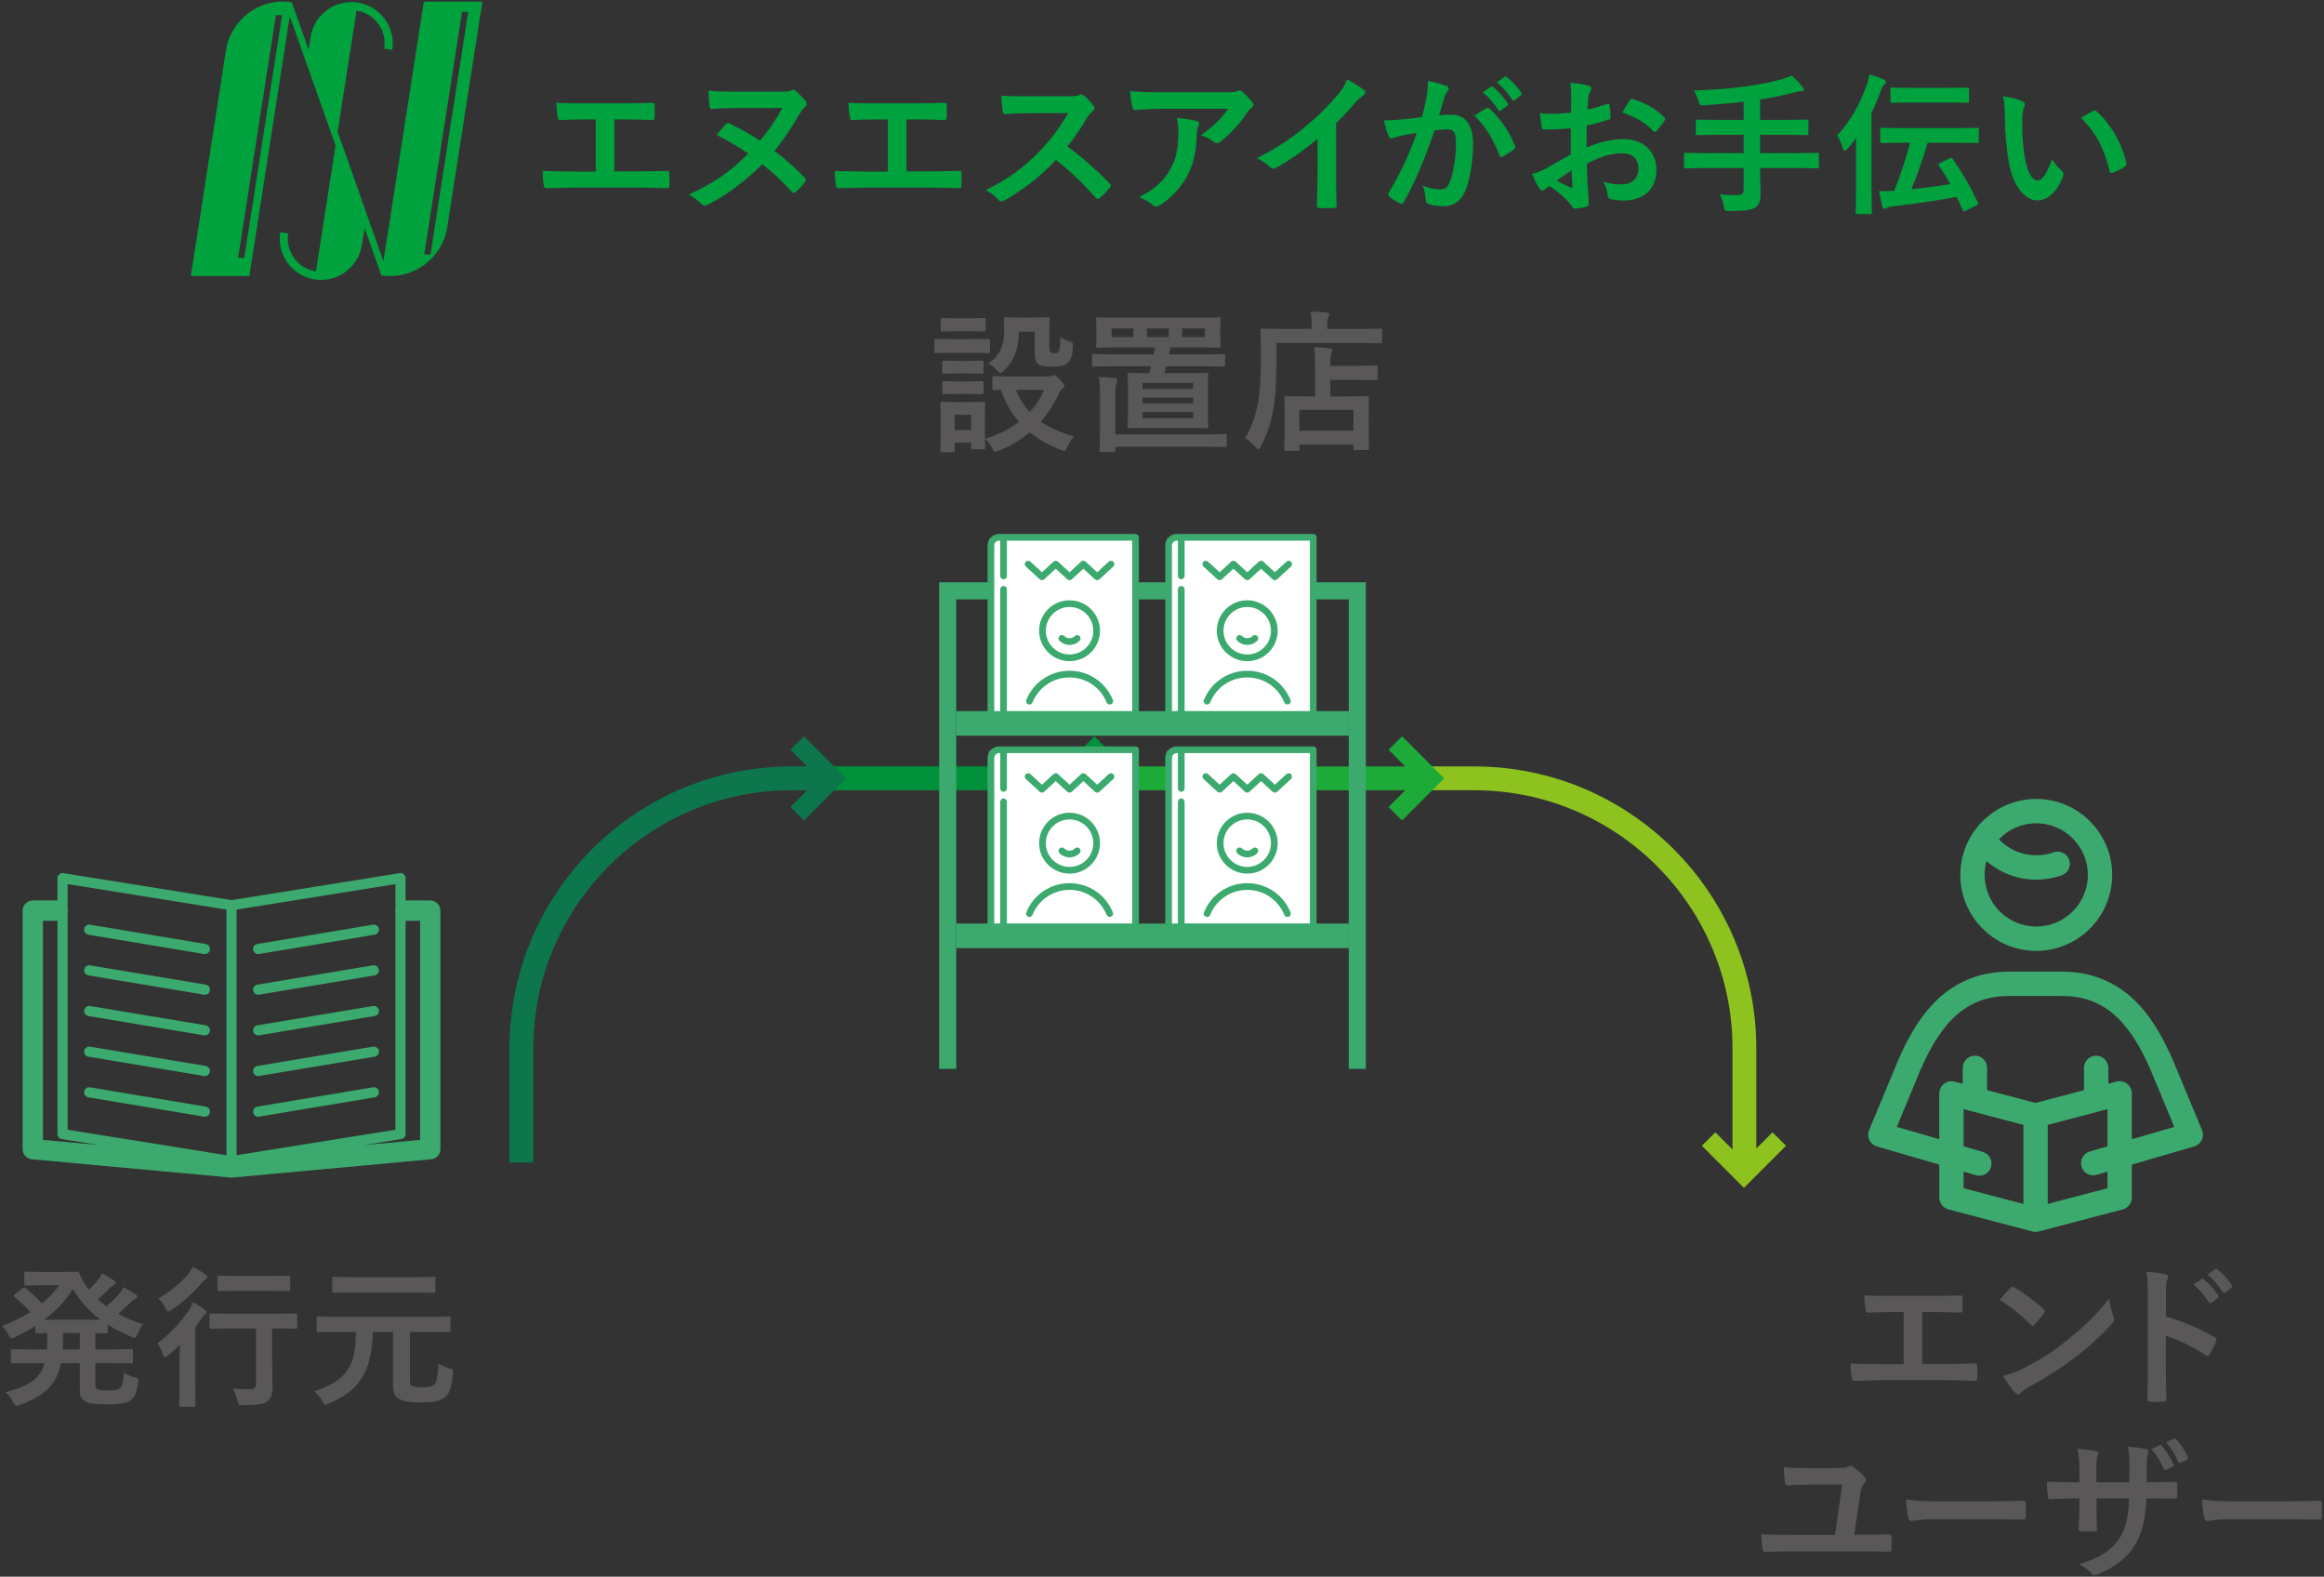 <?xml version="1.0" encoding="utf-8"?>
<!-- Generator: Adobe Illustrator 16.0.0, SVG Export Plug-In . SVG Version: 6.00 Build 0)  -->
<!DOCTYPE svg PUBLIC "-//W3C//DTD SVG 1.1//EN" "http://www.w3.org/Graphics/SVG/1.1/DTD/svg11.dtd">
<svg version="1.1" id="レイヤー_1" xmlns="http://www.w3.org/2000/svg" xmlns:xlink="http://www.w3.org/1999/xlink" x="0px"
	 y="0px" width="488px" height="331px" viewBox="0 0 488 331" enable-background="new 0 0 488 331" xml:space="preserve">
<rect x="0" y="0" width="488" height="331" fill="#333333" stroke="none"/>
<g>
	<g>
		<path fill="#595757" d="M20.015,290.477c0,0.608,0.096,0.929,0.352,1.121c0.288,0.224,0.896,0.319,2.335,0.319
			c1.408,0,2.144-0.16,2.528-0.512c0.416-0.384,0.672-1.12,0.8-3.2c0.64,0.416,1.376,0.704,2.176,0.896
			c0.864,0.224,0.928,0.256,0.8,1.088c-0.32,2.271-0.736,3.231-1.696,3.84c-0.896,0.576-2.304,0.799-4.608,0.799
			c-2.624,0-4.127-0.127-4.959-0.703c-0.8-0.544-0.992-1.088-0.992-2.688v-5.279h-3.936c-0.896,4.447-3.359,6.847-8.639,8.767
			c-0.352,0.128-0.544,0.224-0.704,0.224c-0.256,0-0.384-0.224-0.704-0.799c-0.448-0.832-1.056-1.601-1.632-2.08
			c4.992-1.313,7.296-2.816,8.224-6.111h-2.4c-3.04,0-4.096,0.063-4.288,0.063c-0.352,0-0.384-0.032-0.384-0.353v-2.304
			c0-0.319,0.032-0.352,0.384-0.352c0.192,0,1.248,0.063,4.288,0.063h2.88c0.032-0.703,0.064-1.472,0.064-2.336v-1.088
			c-1.376,0.032-1.952,0.064-2.08,0.064c-0.352,0-0.384-0.032-0.384-0.352v-1.217c-1.344,0.864-2.784,1.633-4.288,2.368
			c-0.352,0.16-0.576,0.256-0.736,0.256c-0.256,0-0.384-0.256-0.672-0.831c-0.352-0.673-0.768-1.217-1.312-1.761
			c2.208-0.864,4.191-1.855,5.919-2.943c-1.088-1.216-2.08-2.177-3.232-3.104c-0.16-0.127-0.256-0.224-0.256-0.319
			c0-0.063,0.096-0.16,0.256-0.288l1.6-1.279c0.288-0.225,0.352-0.289,0.64-0.064c1.28,1.056,2.368,2.08,3.487,3.231
			c1.408-1.151,2.592-2.399,3.584-3.808H8.848c-2.399,0-3.167,0.064-3.359,0.064c-0.352,0-0.384-0.032-0.384-0.353v-2.208
			c0-0.32,0.032-0.352,0.384-0.352c0.192,0,0.96,0.064,3.359,0.064h4.416c1.792,0,2.688-0.064,2.912-0.064
			c0.288,0,0.384,0.031,0.544,0.384c0.352,0.992,0.832,1.92,1.472,2.752c0.128,0.224,0.288,0.416,0.448,0.64
			c0.768-0.703,1.408-1.375,1.92-2.048c0.32-0.384,0.576-0.768,0.896-1.344c0.96,0.479,1.888,1.088,2.464,1.472
			c0.288,0.192,0.352,0.352,0.352,0.512c0,0.192-0.128,0.353-0.416,0.48c-0.256,0.128-0.576,0.288-1.088,0.863
			c-0.672,0.705-1.344,1.377-2.208,2.112c0.576,0.513,1.152,1.024,1.76,1.472c1.088-0.928,2.048-1.887,2.72-2.655
			c0.32-0.416,0.608-0.8,0.896-1.376c0.928,0.512,1.76,0.992,2.496,1.472c0.288,0.192,0.384,0.353,0.384,0.544
			c0,0.192-0.16,0.352-0.416,0.448c-0.32,0.128-0.576,0.288-1.12,0.864c-0.704,0.703-1.536,1.472-2.463,2.271
			c1.6,0.863,3.328,1.568,5.215,2.176c-0.48,0.641-0.832,1.248-1.152,2.016c-0.256,0.608-0.352,0.832-0.608,0.832
			c-0.16,0-0.384-0.064-0.736-0.224c-1.856-0.8-3.488-1.632-4.928-2.56v1.504c0,0.319-0.032,0.352-0.352,0.352
			c-0.16,0-0.768-0.032-2.24-0.064v3.424h3.232c3.071,0,4.096-0.063,4.319-0.063c0.32,0,0.352,0.032,0.352,0.352v2.304
			c0,0.32-0.032,0.353-0.352,0.353c-0.224,0-1.248-0.063-4.319-0.063h-3.232V290.477z M21.103,277.038
			c-2.4-1.792-4.256-3.872-5.792-6.432c-1.536,2.464-3.552,4.575-6.016,6.432H21.103z M16.751,283.277v-3.424h-3.52v1.088
			c0,0.832-0.032,1.6-0.064,2.336H16.751z"/>
		<path fill="#595757" d="M37.687,286.317c0-1.12,0.064-2.72,0.096-3.999c-0.8,0.768-1.6,1.504-2.464,2.207
			c-0.32,0.256-0.512,0.416-0.672,0.416c-0.192,0-0.288-0.191-0.448-0.672c-0.32-0.928-0.608-1.6-1.152-2.271
			c2.56-1.92,4.992-4.48,6.656-6.976c0.288-0.479,0.608-1.088,0.864-1.664c0.896,0.513,1.664,0.991,2.4,1.567
			c0.288,0.256,0.384,0.385,0.384,0.576c0,0.129-0.096,0.256-0.224,0.352c-0.192,0.129-0.448,0.353-0.672,0.736
			c-0.479,0.704-0.959,1.408-1.472,2.08v12.352c0,2.56,0.064,3.775,0.064,3.936c0,0.32-0.032,0.352-0.352,0.352h-2.72
			c-0.32,0-0.352-0.031-0.352-0.352c0-0.192,0.064-1.376,0.064-3.936V286.317z M43.094,267.535c0.288,0.224,0.448,0.352,0.448,0.576
			c0,0.224-0.192,0.352-0.48,0.512c-0.224,0.16-0.48,0.416-0.864,0.896c-1.376,1.632-3.68,3.808-6.175,5.472
			c-0.32,0.225-0.544,0.32-0.704,0.32c-0.224,0-0.352-0.225-0.608-0.736c-0.384-0.768-0.864-1.408-1.44-1.984
			c2.304-1.375,4.672-3.23,6.271-5.15c0.416-0.545,0.704-1.024,0.928-1.473C41.526,266.479,42.23,266.895,43.094,267.535z
			 M48.662,278.895c-3.04,0-4.096,0.063-4.32,0.063c-0.32,0-0.352-0.032-0.352-0.353v-2.527c0-0.32,0.032-0.352,0.352-0.352
			c0.224,0,1.28,0.063,4.32,0.063h9.151c3.04,0,4.096-0.063,4.255-0.063c0.32,0,0.352,0.031,0.352,0.352v2.527
			c0,0.32-0.032,0.353-0.352,0.353c-0.16,0-1.216-0.063-4.255-0.063h-0.672v6.047c0,2.848,0.096,4.64,0.096,6.048
			c0.032,1.567-0.224,2.495-1.088,3.2c-0.704,0.607-1.92,0.735-5.056,0.768c-1.024,0-1.024,0.031-1.248-0.992
			c-0.224-0.896-0.512-1.792-0.96-2.464c1.312,0.097,2.272,0.128,3.456,0.128c1.088,0,1.408-0.224,1.408-1.023v-11.711H48.662z
			 M49.942,270.99c-2.816,0-3.776,0.064-3.936,0.064c-0.32,0-0.352-0.032-0.352-0.352v-2.561c0-0.32,0.032-0.352,0.352-0.352
			c0.16,0,1.12,0.064,3.936,0.064h6.655c2.848,0,3.776-0.064,3.968-0.064c0.352,0,0.384,0.031,0.384,0.352v2.561
			c0,0.319-0.032,0.352-0.384,0.352c-0.192,0-1.12-0.064-3.968-0.064H49.942z"/>
		<path fill="#595757" d="M70.874,279.598c-2.88,0-3.84,0.064-4.032,0.064c-0.32,0-0.352-0.032-0.352-0.352v-2.592
			c0-0.32,0.032-0.353,0.352-0.353c0.192,0,1.152,0.063,4.032,0.063h19.295c2.879,0,3.872-0.063,4.063-0.063
			c0.32,0,0.352,0.032,0.352,0.353v2.592c0,0.319-0.032,0.352-0.352,0.352c-0.192,0-1.184-0.064-4.063-0.064h-4.096v9.824
			c0,1.119,0.096,1.375,0.544,1.567c0.448,0.159,0.992,0.256,2.048,0.256c1.152,0,2.016-0.128,2.56-0.64
			c0.48-0.512,0.704-1.633,0.832-4.32c0.672,0.385,1.44,0.704,2.304,0.992c0.8,0.256,0.8,0.288,0.736,1.12
			c-0.256,2.944-0.736,4.159-1.632,4.896c-1.024,0.863-2.208,1.12-5.056,1.12c-2.464,0-3.616-0.16-4.607-0.736
			c-0.896-0.479-1.28-1.151-1.28-3.167v-10.912h-4.224c-0.288,8.928-3.072,12.352-9.215,15.039c-0.352,0.16-0.576,0.256-0.736,0.256
			c-0.256,0-0.384-0.224-0.672-0.8c-0.512-0.864-1.088-1.536-1.696-1.983c6.655-2.305,8.735-5.088,8.767-12.512H70.874z
			 M74.553,271.343c-3.136,0-4.255,0.063-4.448,0.063c-0.32,0-0.352-0.031-0.352-0.352v-2.656c0-0.32,0.032-0.352,0.352-0.352
			c0.192,0,1.312,0.064,4.448,0.064h12.095c3.136,0,4.224-0.064,4.416-0.064c0.352,0,0.384,0.031,0.384,0.352v2.656
			c0,0.32-0.032,0.352-0.384,0.352c-0.192,0-1.28-0.063-4.416-0.063H74.553z"/>
	</g>
</g>
<g>
	<g>
		<path fill="#595757" d="M204.104,71.197c2.433,0,3.232-0.064,3.424-0.064c0.32,0,0.353,0.032,0.353,0.352v2.272
			c0,0.352-0.032,0.384-0.353,0.384c-0.191,0-0.991-0.064-3.424-0.064h-4.159c-2.432,0-3.231,0.064-3.392,0.064
			c-0.32,0-0.352-0.032-0.352-0.384v-2.272c0-0.319,0.031-0.352,0.352-0.352c0.16,0,0.96,0.064,3.392,0.064H204.104z
			 M220.104,79.036c0.352,0,0.543-0.064,0.703-0.128c0.129-0.064,0.288-0.16,0.48-0.16c0.224,0,0.607,0.288,1.216,0.896
			c0.735,0.768,0.991,1.12,0.991,1.344c0,0.288-0.096,0.416-0.352,0.576s-0.512,0.448-0.768,0.992
			c-0.928,2.111-2.208,4.127-3.809,5.951c1.92,1.344,4.225,2.368,6.944,3.072c-0.513,0.64-1.024,1.44-1.376,2.24
			c-0.288,0.608-0.384,0.864-0.641,0.864c-0.159,0-0.383-0.096-0.735-0.224c-2.432-0.96-4.64-2.176-6.495-3.711
			c-1.824,1.536-4,2.847-6.527,3.872c-0.353,0.16-0.576,0.224-0.736,0.224c-0.256,0-0.385-0.224-0.672-0.8
			c-0.385-0.704-0.864-1.376-1.504-1.888c0.031,1.28,0.064,1.696,0.064,1.824c0,0.32-0.033,0.352-0.353,0.352h-2.272
			c-0.319,0-0.352-0.032-0.352-0.352v-1.056h-3.455v1.664c0,0.32-0.033,0.352-0.353,0.352h-2.272c-0.352,0-0.383-0.032-0.383-0.352
			c0-0.224,0.063-0.96,0.063-4.832v-2.048c0-2.016-0.063-2.784-0.063-3.008c0-0.32,0.031-0.352,0.383-0.352
			c0.192,0,0.865,0.064,2.912,0.064h2.848c2.08,0,2.721-0.064,2.944-0.064c0.319,0,0.353,0.032,0.353,0.352
			c0,0.192-0.064,0.96-0.064,2.464v4.96c2.815-0.833,5.215-2.112,7.135-3.584c-1.6-1.856-2.879-4.032-3.775-6.656
			c-0.928,0-1.344,0.032-1.439,0.032c-0.32,0-0.353-0.032-0.353-0.384v-2.24c0-0.288,0.032-0.32,0.353-0.32
			c0.191,0,1.119,0.064,3.903,0.064H220.104z M203.721,66.813c2.079,0,2.688-0.064,2.879-0.064c0.353,0,0.385,0.032,0.385,0.352
			v2.144c0,0.32-0.032,0.352-0.385,0.352c-0.191,0-0.8-0.064-2.879-0.064h-2.912c-2.08,0-2.721,0.064-2.912,0.064
			c-0.32,0-0.352-0.032-0.352-0.352v-2.144c0-0.32,0.031-0.352,0.352-0.352c0.191,0,0.832,0.064,2.912,0.064H203.721z
			 M203.465,75.772c1.951,0,2.527-0.064,2.688-0.064c0.352,0,0.384,0.032,0.384,0.32v2.08c0,0.32-0.032,0.352-0.384,0.352
			c-0.16,0-0.736-0.064-2.688-0.064h-2.528c-1.952,0-2.528,0.064-2.72,0.064c-0.32,0-0.352-0.032-0.352-0.352v-2.08
			c0-0.288,0.031-0.32,0.352-0.32c0.191,0,0.768,0.064,2.72,0.064H203.465z M203.465,80.06c1.951,0,2.527-0.064,2.688-0.064
			c0.352,0,0.384,0.032,0.384,0.352v2.048c0,0.32-0.032,0.352-0.384,0.352c-0.16,0-0.736-0.064-2.688-0.064h-2.528
			c-1.952,0-2.528,0.064-2.72,0.064c-0.32,0-0.352-0.032-0.352-0.352v-2.048c0-0.32,0.031-0.352,0.352-0.352
			c0.191,0,0.768,0.064,2.72,0.064H203.465z M200.457,87.067v3.2h3.455v-3.2H200.457z M213.959,69.629
			c-0.063,4.032-1.215,6.335-3.135,8.159c-0.353,0.352-0.576,0.512-0.769,0.512s-0.416-0.192-0.769-0.608
			c-0.479-0.544-1.184-1.12-1.76-1.408c2.145-1.472,3.328-3.359,3.328-6.976c0-1.439-0.064-2.176-0.064-2.368
			c0-0.32,0.033-0.352,0.385-0.352c0.191,0,0.768,0.064,2.815,0.064h3.2c2.048,0,2.688-0.064,2.879-0.064
			c0.32,0,0.353,0.032,0.353,0.352c0,0.192-0.063,0.96-0.063,2.592v3.328c0,0.512,0.031,0.896,0.224,1.087
			c0.16,0.16,0.384,0.192,0.896,0.192c0.448,0,0.672-0.16,0.864-0.448c0.192-0.32,0.256-1.088,0.319-2.88
			c0.513,0.32,1.281,0.672,1.889,0.864c0.8,0.256,0.768,0.32,0.736,1.152c-0.097,1.92-0.416,2.816-1.152,3.424
			c-0.544,0.512-1.568,0.736-3.264,0.736c-1.313,0-2.208-0.128-2.72-0.448c-0.64-0.416-0.864-1.12-0.864-2.208v-4.704H213.959z
			 M213.319,81.852c0.736,1.792,1.696,3.328,2.912,4.64c1.344-1.44,2.335-3.04,3.008-4.64H213.319z"/>
		<path fill="#595757" d="M233.711,76.893c-2.88,0-3.872,0.064-4.064,0.064c-0.319,0-0.352-0.032-0.352-0.352v-1.92
			c0-0.32,0.032-0.352,0.352-0.352c0.192,0,1.185,0.064,4.064,0.064h8.543c0.096-0.512,0.225-0.992,0.288-1.472h-7.712
			c-3.008,0-4.096,0.063-4.319,0.063c-0.319,0-0.353-0.032-0.353-0.319c0-0.225,0.064-0.704,0.064-2.016v-1.664
			c0-1.312-0.064-1.792-0.064-1.984c0-0.352,0.033-0.384,0.353-0.384c0.224,0,1.312,0.064,4.319,0.064h16.799
			c3.008,0,4.096-0.064,4.32-0.064c0.32,0,0.352,0.032,0.352,0.384c0,0.192-0.064,0.672-0.064,1.984v1.664
			c0,1.312,0.064,1.792,0.064,2.016c0,0.288-0.031,0.319-0.352,0.319c-0.225,0-1.313-0.063-4.32-0.063h-5.855l-0.32,1.472h7.393
			c2.848,0,3.84-0.064,4.031-0.064c0.352,0,0.384,0.032,0.384,0.352v1.92c0,0.32-0.032,0.352-0.384,0.352
			c-0.191,0-1.184-0.064-4.031-0.064h-7.968c-0.128,0.512-0.224,0.992-0.353,1.439h4.641c2.943,0,3.967-0.064,4.191-0.064
			c0.32,0,0.352,0.032,0.352,0.352c0,0.192-0.064,1.024-0.064,2.976v5.024c0,1.984,0.064,2.751,0.064,2.944
			c0,0.32-0.031,0.352-0.352,0.352c-0.225,0-1.248-0.063-4.191-0.063h-7.84c-2.943,0-3.968,0.063-4.191,0.063
			c-0.32,0-0.353-0.032-0.353-0.352c0-0.224,0.063-0.96,0.063-2.944v-5.024c0-1.952-0.063-2.783-0.063-2.976
			c0-0.32,0.032-0.352,0.353-0.352c0.224,0,1.248,0.064,4.159,0.064l0.384-1.439H233.711z M230.959,82.716
			c0-1.504-0.032-2.336-0.225-3.552c1.185,0,2.272,0.064,3.36,0.192c0.319,0.032,0.544,0.224,0.544,0.384
			c0,0.288-0.096,0.479-0.225,0.768c-0.16,0.353-0.191,0.832-0.191,2.24v8.447h18.591c3.136,0,4.224-0.064,4.415-0.064
			c0.32,0,0.353,0.032,0.353,0.352v2.016c0,0.32-0.032,0.352-0.353,0.352c-0.191,0-1.279-0.064-4.415-0.064h-18.591v0.768
			c0,0.32-0.032,0.353-0.352,0.353h-2.625c-0.319,0-0.352-0.032-0.352-0.353c0-0.224,0.064-1.023,0.064-3.583V82.716z
			 M237.998,70.749v-1.792h-4.575v1.792H237.998z M239.918,81.628h10.623v-1.216h-10.623V81.628z M250.541,84.667v-1.215h-10.623
			v1.215H250.541z M250.541,86.492h-10.623v1.28h10.623V86.492z M245.422,68.957h-4.576v1.792h4.576V68.957z M253.006,68.957h-4.768
			v1.792h4.768V68.957z"/>
		<path fill="#595757" d="M268.018,76.028c0,4.32-0.191,7.552-0.703,10.303c-0.513,2.688-1.313,4.992-2.561,7.36
			c-0.224,0.416-0.352,0.64-0.512,0.64c-0.128,0-0.32-0.192-0.641-0.512c-0.735-0.8-1.567-1.536-2.143-1.888
			c1.247-2.08,2.079-4.224,2.623-6.975c0.48-2.368,0.672-5.312,0.672-9.567c0-4.032-0.064-5.856-0.064-6.048
			c0-0.32,0.033-0.352,0.32-0.352c0.192,0,1.28,0.064,4.32,0.064h6.079v-1.056c0-0.96-0.032-1.792-0.192-2.592
			c1.185,0.032,2.305,0.096,3.393,0.192c0.32,0.032,0.512,0.16,0.512,0.352c0,0.224-0.064,0.416-0.191,0.608
			c-0.129,0.224-0.225,0.672-0.225,1.375v1.12h6.912c3.039,0,4.063-0.064,4.287-0.064c0.288,0,0.32,0.032,0.32,0.352v2.368
			c0,0.32-0.032,0.352-0.32,0.352c-0.225,0-1.248-0.064-4.287-0.064h-17.6V76.028z M270.033,94.651
			c-0.319,0-0.352-0.032-0.352-0.352c0-0.192,0.064-0.959,0.064-5.119v-2.336c0-2.304-0.064-3.104-0.064-3.328
			c0-0.32,0.032-0.352,0.352-0.352c0.192,0,1.248,0.063,4.256,0.063h1.856v-6.463c0-1.504-0.032-2.752-0.192-3.872
			c1.184,0.032,2.08,0.064,3.264,0.224c0.32,0.032,0.545,0.161,0.545,0.32c0,0.32-0.097,0.48-0.193,0.704
			c-0.191,0.384-0.223,1.248-0.223,2.464v0.192h5.343c3.008,0,4.063-0.064,4.256-0.064c0.319,0,0.353,0.032,0.353,0.352v2.368
			c0,0.32-0.033,0.352-0.353,0.352c-0.192,0-1.248-0.064-4.256-0.064h-5.343v3.487h3.487c3.04,0,4.096-0.063,4.288-0.063
			c0.319,0,0.352,0.032,0.352,0.352c0,0.192-0.064,1.024-0.064,2.88v2.656c0,4.096,0.064,4.896,0.064,5.087
			c0,0.288-0.032,0.32-0.352,0.32h-2.561c-0.32,0-0.352-0.032-0.352-0.32v-0.8H272.85v0.959c0,0.32-0.032,0.352-0.352,0.352H270.033
			z M272.85,90.427h11.359v-4.383H272.85V90.427z"/>
	</g>
</g>
<g>
	<g>
		<path fill="#595757" d="M403.643,286.35h4.576c2.143,0,4.287-0.064,6.463-0.128c0.352-0.032,0.512,0.128,0.512,0.512
			c0.032,0.832,0.032,1.728,0,2.56c0,0.416-0.096,0.576-0.479,0.576c-1.536-0.064-4.384-0.128-6.464-0.128h-12.863
			c-1.312,0-3.392,0.097-5.887,0.128c-0.513,0.032-0.576-0.096-0.672-0.641c-0.129-0.703-0.225-1.855-0.225-3.007
			c2.304,0.128,4.736,0.159,6.783,0.159h4.352v-10.942h-2.495c-2.304,0-3.647,0.063-4.96,0.128
			c-0.384,0.031-0.447-0.192-0.544-0.672c-0.128-0.641-0.256-1.889-0.256-2.977c1.6,0.16,2.88,0.129,5.536,0.129h9.055
			c1.952,0,3.712,0,5.6-0.096c0.32-0.033,0.416,0.159,0.416,0.512c0.032,0.799,0.032,1.695,0,2.496
			c-0.031,0.415-0.096,0.607-0.447,0.607c-2.145-0.096-3.713-0.128-5.504-0.128h-2.496V286.35z"/>
		<path fill="#595757" d="M422.121,270.383c0.129-0.16,0.289-0.256,0.449-0.256c0.127,0,0.256,0.063,0.416,0.16
			c1.631,0.863,4.287,2.815,6.111,4.543c0.191,0.192,0.287,0.32,0.287,0.448s-0.063,0.256-0.191,0.416
			c-0.48,0.64-1.536,1.92-1.984,2.399c-0.16,0.16-0.256,0.256-0.384,0.256s-0.256-0.096-0.415-0.256
			c-1.92-1.983-4.225-3.808-6.528-5.215C420.586,272.015,421.514,271.022,422.121,270.383z M424.906,287.246
			c3.902-2.017,5.982-3.36,9.215-5.952c3.903-3.168,6.047-5.216,8.768-8.704c0.191,1.601,0.479,2.688,0.896,3.744
			c0.097,0.225,0.16,0.416,0.16,0.607c0,0.289-0.16,0.545-0.513,0.961c-1.695,1.983-4.447,4.543-7.359,6.783
			c-2.655,2.08-5.344,3.871-9.662,6.271c-1.44,0.864-1.856,1.184-2.145,1.473c-0.191,0.191-0.384,0.319-0.576,0.319
			c-0.16,0-0.352-0.128-0.544-0.353c-0.8-0.896-1.792-2.207-2.56-3.551C422.218,288.397,423.209,288.109,424.906,287.246z"/>
		<path fill="#595757" d="M454.822,276.366c3.903,1.216,7.008,2.464,10.175,4.352c0.353,0.192,0.513,0.416,0.353,0.832
			c-0.416,1.056-0.928,2.048-1.377,2.784c-0.127,0.224-0.256,0.352-0.416,0.352c-0.096,0-0.223-0.031-0.352-0.16
			c-2.943-1.888-5.823-3.295-8.415-4.096v7.072c0,2.079,0.063,3.967,0.128,6.271c0.032,0.383-0.128,0.479-0.576,0.479
			c-0.928,0.063-1.92,0.063-2.848,0c-0.447,0-0.607-0.097-0.607-0.479c0.096-2.368,0.127-4.256,0.127-6.305v-15.742
			c0-2.4-0.096-3.455-0.319-4.736c1.472,0.097,3.071,0.257,3.999,0.513c0.449,0.096,0.608,0.288,0.608,0.544
			c0,0.191-0.096,0.447-0.256,0.736c-0.224,0.416-0.224,1.215-0.224,3.008V276.366z M462.277,268.494
			c0.16-0.127,0.288-0.096,0.48,0.064c0.992,0.768,2.144,2.048,3.039,3.424c0.129,0.191,0.129,0.352-0.096,0.512l-1.344,0.992
			c-0.225,0.16-0.385,0.128-0.544-0.096c-0.96-1.473-1.983-2.688-3.231-3.712L462.277,268.494z M465.125,266.415
			c0.192-0.128,0.288-0.097,0.48,0.063c1.184,0.896,2.336,2.176,3.039,3.297c0.129,0.191,0.16,0.383-0.096,0.575l-1.279,0.992
			c-0.256,0.192-0.416,0.096-0.545-0.097c-0.863-1.375-1.887-2.592-3.199-3.68L465.125,266.415z"/>
		<path fill="#595757" d="M391.528,322.189c1.632,0,3.327-0.031,4.96-0.064c0.607,0,0.703,0.097,0.703,0.545
			c0.064,0.799,0.064,1.664,0,2.463c0,0.512-0.096,0.641-0.543,0.608c-1.824,0-3.809-0.063-5.696-0.063H375.85
			c-2.176,0-3.872,0.096-5.056,0.096c-0.544,0.031-0.64-0.096-0.704-0.608c-0.096-0.735-0.225-2.079-0.225-3.104
			c1.824,0.128,3.84,0.16,5.696,0.16h9.759l1.504-10.56h-7.007c-1.536,0-3.168,0.064-4.544,0.16c-0.32,0-0.384-0.191-0.447-0.641
			c-0.129-0.543-0.225-1.887-0.289-3.167c1.633,0.128,3.456,0.192,5.473,0.192h5.695c1.279,0,1.92-0.064,2.367-0.32
			c0.192-0.096,0.352-0.192,0.512-0.192s0.289,0.063,0.449,0.192c0.799,0.512,1.823,1.375,2.527,2.207
			c0.191,0.192,0.287,0.385,0.287,0.576c0,0.225-0.096,0.416-0.319,0.641c-0.479,0.543-0.672,0.992-0.864,2.111l-1.312,8.768
			H391.528z"/>
		<path fill="#595757" d="M406.125,318.926c-3.168,0-4.385,0.384-4.704,0.384c-0.384,0-0.64-0.192-0.735-0.672
			c-0.16-0.735-0.353-2.239-0.48-3.872c2.08,0.32,3.68,0.385,6.912,0.385h10.303c2.432,0,4.896-0.064,7.359-0.096
			c0.48-0.033,0.576,0.063,0.576,0.447c0.063,0.96,0.063,2.048,0,3.008c0,0.384-0.129,0.512-0.576,0.48
			c-2.4-0.033-4.768-0.064-7.136-0.064H406.125z"/>
		<path fill="#595757" d="M451.891,311.15c1.567,0,3.359-0.032,4.831-0.096c0.384-0.032,0.416,0.16,0.448,0.512
			c0.063,0.8,0.063,1.728,0,2.527c-0.032,0.416-0.096,0.545-0.545,0.512c-1.088,0-3.039-0.031-4.607-0.031h-1.312
			c-0.192,4.576-0.896,7.264-2.464,9.855c-1.6,2.655-4.191,4.575-7.551,5.951c-0.449,0.191-0.705,0.288-0.896,0.288
			s-0.352-0.097-0.607-0.353c-0.961-0.992-1.568-1.439-2.656-1.92c4.543-1.407,7.008-3.039,8.639-5.663
			c1.248-2.048,1.76-4.256,1.889-8.159h-6.816v1.152c0,1.887,0,3.615,0.097,5.311c0.032,0.353-0.192,0.416-0.544,0.448
			c-0.832,0.063-1.889,0.063-2.752,0c-0.416-0.032-0.607-0.096-0.576-0.448c0.096-1.664,0.16-3.231,0.16-5.247v-1.216h-0.96
			c-1.728,0-4.288,0.096-5.279,0.16c-0.257,0-0.353-0.192-0.384-0.608c-0.129-0.672-0.16-1.792-0.225-3.104
			c1.344,0.096,3.424,0.159,5.888,0.159h0.96v-2.336c0-2.047-0.064-2.848-0.384-4.703c1.663,0.16,3.231,0.32,3.903,0.512
			c0.352,0.064,0.48,0.225,0.48,0.448c0,0.192-0.096,0.416-0.192,0.673c-0.224,0.575-0.224,0.895-0.224,3.07v2.336h6.879
			l0.032-3.135c0.032-1.793-0.063-3.264-0.288-4.385c1.217,0.129,2.977,0.32,3.744,0.545c0.447,0.096,0.576,0.256,0.576,0.512
			c0,0.128-0.032,0.32-0.129,0.576c-0.223,0.607-0.256,1.439-0.256,2.815v3.04H451.891z M453.49,303.406
			c0.16-0.063,0.287-0.063,0.447,0.129c0.864,0.928,1.792,2.367,2.464,3.871c0.097,0.225,0.064,0.352-0.192,0.48l-1.311,0.672
			c-0.257,0.128-0.416,0.064-0.545-0.191c-0.703-1.601-1.504-2.944-2.592-4.16L453.49,303.406z M456.498,302.031
			c0.191-0.096,0.287-0.064,0.447,0.127c1.023,1.089,1.952,2.528,2.464,3.744c0.097,0.192,0.097,0.416-0.192,0.545l-1.279,0.639
			c-0.288,0.129-0.416,0.033-0.512-0.159c-0.641-1.504-1.473-2.88-2.592-4.159L456.498,302.031z"/>
		<path fill="#595757" d="M468.289,318.926c-3.168,0-4.383,0.384-4.703,0.384c-0.384,0-0.641-0.192-0.736-0.672
			c-0.16-0.735-0.352-2.239-0.479-3.872c2.079,0.32,3.68,0.385,6.911,0.385h10.304c2.432,0,4.896-0.064,7.359-0.096
			c0.479-0.033,0.575,0.063,0.575,0.447c0.064,0.96,0.064,2.048,0,3.008c0,0.384-0.127,0.512-0.575,0.48
			c-2.399-0.033-4.768-0.064-7.136-0.064H468.289z"/>
	</g>
</g>
<path id="XMLID_18_" fill="#3CA96E" d="M53.163,199.4c-0.097-0.582,0.296-1.131,0.876-1.229l24.287-4.051
	c0.58-0.1,1.134,0.295,1.23,0.875c0.097,0.582-0.296,1.131-0.879,1.229l-24.287,4.051c-0.059,0.01-0.117,0.016-0.176,0.016
	C53.702,200.291,53.251,199.922,53.163,199.4z M54.215,208.826c0.059,0,0.117-0.004,0.176-0.016l24.287-4.051
	c0.583-0.098,0.976-0.646,0.879-1.229c-0.097-0.58-0.65-0.973-1.23-0.875l-24.287,4.051c-0.58,0.098-0.973,0.646-0.876,1.229
	C53.251,208.455,53.702,208.826,54.215,208.826z M54.215,217.361c0.059,0,0.117-0.004,0.176-0.016l24.287-4.051
	c0.583-0.098,0.976-0.646,0.879-1.229c-0.097-0.58-0.65-0.975-1.23-0.875l-24.287,4.051c-0.58,0.098-0.973,0.648-0.876,1.229
	C53.251,216.992,53.702,217.361,54.215,217.361z M54.215,225.896c0.059,0,0.117-0.004,0.176-0.016l24.287-4.051
	c0.583-0.098,0.976-0.646,0.879-1.229c-0.097-0.58-0.65-0.975-1.23-0.875l-24.287,4.051c-0.58,0.098-0.973,0.646-0.876,1.229
	C53.251,225.527,53.702,225.896,54.215,225.896z M54.215,234.432c0.059,0,0.117-0.004,0.176-0.016l24.287-4.051
	c0.583-0.096,0.976-0.646,0.879-1.227c-0.097-0.582-0.65-0.977-1.23-0.877l-24.287,4.051c-0.58,0.098-0.973,0.646-0.876,1.229
	C53.251,234.063,53.702,234.432,54.215,234.432z M18.555,196.225l24.287,4.051c0.059,0.01,0.117,0.016,0.176,0.016
	c0.513,0,0.964-0.369,1.052-0.891c0.097-0.582-0.296-1.131-0.876-1.229l-24.287-4.051c-0.58-0.1-1.134,0.295-1.228,0.875
	C17.579,195.578,17.975,196.127,18.555,196.225z M18.555,204.76l24.287,4.051c0.059,0.012,0.117,0.016,0.176,0.016
	c0.513,0,0.964-0.371,1.052-0.891c0.097-0.582-0.296-1.131-0.876-1.229l-24.287-4.051c-0.58-0.098-1.134,0.295-1.228,0.875
	C17.579,204.113,17.975,204.662,18.555,204.76z M18.555,213.295l24.287,4.051c0.059,0.012,0.117,0.016,0.176,0.016
	c0.513,0,0.964-0.369,1.052-0.891c0.097-0.58-0.296-1.131-0.876-1.229l-24.287-4.051c-0.58-0.098-1.134,0.295-1.228,0.875
	C17.579,212.648,17.975,213.197,18.555,213.295z M18.555,221.83l24.287,4.051c0.059,0.012,0.117,0.016,0.176,0.016
	c0.513,0,0.964-0.369,1.052-0.891c0.097-0.582-0.296-1.131-0.876-1.229l-24.287-4.051c-0.58-0.1-1.134,0.295-1.228,0.875
	C17.579,221.184,17.975,221.732,18.555,221.83z M18.555,230.365l24.287,4.051c0.059,0.012,0.117,0.016,0.176,0.016
	c0.513,0,0.964-0.369,1.052-0.891c0.097-0.582-0.296-1.131-0.876-1.229l-24.287-4.051c-0.58-0.1-1.134,0.295-1.228,0.877
	C17.579,229.719,17.975,230.27,18.555,230.365z M92.477,191.168v50.074c0,1.104-0.838,2.023-1.937,2.125l-41.728,3.838
	c-0.064,0.004-0.129,0.008-0.196,0.008c-0.064,0-0.129-0.004-0.193-0.008l-41.73-3.838c-1.096-0.102-1.937-1.021-1.937-2.125
	v-50.074c0-1.178,0.955-2.133,2.133-2.133h5.174v-4.686c0-0.313,0.141-0.609,0.375-0.813c0.24-0.201,0.554-0.291,0.861-0.24
	l35.317,5.662l35.32-5.662c0.308-0.051,0.621,0.039,0.858,0.24c0.237,0.203,0.375,0.5,0.375,0.813v4.686h5.174
	C91.521,189.035,92.477,189.99,92.477,191.168z M83.037,185.602l-33.354,5.346v51.564l33.354-5.348v-45.525
	c-0.035-0.152-0.056-0.309-0.056-0.471s0.021-0.318,0.056-0.469V185.602z M14.198,185.602v5.098c0.032,0.15,0.053,0.307,0.053,0.469
	s-0.021,0.318-0.053,0.471v45.525l33.352,5.348v-51.564L14.198,185.602z M9.021,239.297l11.748,1.08l-7.808-1.252
	c-0.519-0.082-0.899-0.529-0.899-1.053v-44.771H9.021V239.297z M88.211,193.301H85.17v44.771c0,0.523-0.378,0.971-0.899,1.053
	l-7.808,1.252l11.748-1.08V193.301z"/>
<path fill="#3CA96E" d="M462.385,237.238l-6.088-14.631c-0.006-0.012-0.009-0.02-0.015-0.031c-2.455-5.686-5.054-9.719-8.171-12.686
	c-4.125-3.926-9.217-5.916-15.126-5.916h-11.106c-5.912,0-11.001,1.99-15.126,5.916c-3.12,2.967-5.716,7-8.174,12.686
	c-0.003,0.012-0.009,0.021-0.012,0.031l-6.091,14.631c-0.278,0.672-0.258,1.432,0.056,2.088c0.313,0.654,0.894,1.146,1.591,1.35
	l13.093,3.809v6.926c0,1.162,0.782,2.18,1.904,2.473l17.657,4.643c0.021,0.006,0.047,0.012,0.07,0.016l0.003,0.002
	c0,0,0.003,0,0.006,0.002c0.003,0,0.003,0,0.006,0.002c0.003,0,0.003,0,0.006,0s0.003,0,0.006,0.002
	c0.182,0.039,0.363,0.061,0.545,0.063h0.026c0.196-0.002,0.396-0.025,0.592-0.074c0.003,0,0.006-0.002,0.009-0.002l0,0
	c0.003,0,0.003-0.002,0.006-0.002l0,0c0.003-0.002,0.003-0.002,0.006-0.002c0,0,0.003,0,0.006,0c0,0,0.003-0.002,0.006-0.002
	s0.009,0,0.012-0.002l0,0l0,0l0.003-0.002l17.657-4.643c1.125-0.293,1.907-1.309,1.907-2.473v-6.926l13.09-3.809
	c0.7-0.203,1.277-0.695,1.594-1.35C462.646,238.67,462.666,237.91,462.385,237.238L462.385,237.238z M424.876,252.74l-12.548-3.299
	v-3.469l2.581,0.75c1.356,0.395,2.771-0.387,3.167-1.74c0.396-1.355-0.384-2.775-1.74-3.17l-4.008-1.166v-7.799l12.548,3.297V252.74
	z M442.536,240.646l-3.718,1.082c-1.354,0.395-2.133,1.813-1.74,3.17c0.396,1.355,1.813,2.135,3.17,1.738l2.288-0.664v3.469
	l-12.548,3.299v-16.594l12.548-3.299V240.646z M447.648,239.158v-9.627c0-0.793-0.366-1.541-0.993-2.025
	c-0.63-0.482-1.447-0.648-2.215-0.447l-1.723,0.453v-3.336c0-1.41-1.146-2.557-2.558-2.557s-2.555,1.146-2.555,2.557v4.682
	l-10.175,2.674l-10.172-2.674v-4.682c0-1.41-1.146-2.555-2.558-2.555c-1.409,0-2.555,1.145-2.555,2.555v3.338l-1.726-0.455
	c-0.765-0.199-1.582-0.035-2.209,0.449c-0.63,0.482-0.996,1.232-0.996,2.023v9.629l-8.918-2.594l4.983-11.977
	c4.696-10.865,10.257-15.502,18.598-15.502h11.106c8.341,0,13.901,4.637,18.598,15.502l4.983,11.977L447.648,239.158z
	 M427.577,199.619c8.795,0,15.949-7.154,15.949-15.949s-7.154-15.949-15.949-15.949c-5.429,0-10.23,2.725-13.113,6.879
	c-0.085,0.105-0.158,0.219-0.226,0.334c-1.649,2.512-2.61,5.514-2.61,8.736C411.628,192.465,418.782,199.619,427.577,199.619
	L427.577,199.619z M417.133,180.775c2.868,2.484,6.557,3.893,10.447,3.893c1.834,0,3.639-0.311,5.358-0.922
	c1.33-0.475,2.021-1.939,1.547-3.27c-0.475-1.328-1.937-2.021-3.267-1.549c-1.163,0.416-2.391,0.629-3.639,0.629
	c-2.994,0-5.815-1.23-7.843-3.357c1.972-2.074,4.761-3.367,7.84-3.367c5.977,0,10.837,4.861,10.837,10.838
	c0,5.975-4.86,10.834-10.837,10.834c-5.974,0-10.837-4.859-10.837-10.834C416.74,182.668,416.878,181.695,417.133,180.775
	L417.133,180.775z M417.133,180.775"/>
<g>
	<g>
		<rect x="171.711" y="160.9" fill="#00913A" width="63.481" height="5"/>
		<rect x="235.192" y="160.9" fill="#1EAA39" width="63.482" height="5"/>
	</g>
	<path fill="#8DC21F" d="M372.201,237.703l-3.403,3.402v-21.012c0-32.641-26.554-59.193-59.193-59.193h-10.93v5h10.93
		c29.883,0,54.193,24.311,54.193,54.193v21.221l-3.612-3.611l-2.828,2.828l8.836,8.836l8.836-8.836L372.201,237.703z"/>
	<path fill="#0D764D" d="M168.832,154.57l-2.828,2.828l3.502,3.502h-3.327c-32.64,0-59.193,26.553-59.193,59.193v23.951h5v-23.951
		c0-29.883,24.312-54.193,54.193-54.193h3.339l-3.514,3.514l2.828,2.828l8.836-8.836L168.832,154.57z M171.711,163.105l0.301,0.301
		l-0.301,0.301V163.105z"/>
	<polygon fill="#00913A" points="229.815,172.242 226.987,169.414 232.995,163.406 226.987,157.398 229.815,154.57 238.651,163.406 
			"/>
	<polygon fill="#1EAA39" points="294.407,172.242 291.579,169.414 297.587,163.406 291.579,157.398 294.407,154.57 303.243,163.406 
			"/>
</g>
<g>
	<path fill="#3CA96E" d="M283.217,152.707v43.004v3.578v25.096h3.586V122.241h-89.594v102.144h3.587v-25.096v-3.578v-43.004v-3.588
		v-23.291h82.421v23.291"/>
	<rect x="207.798" y="113.062" fill="#FFFFFF" width="30.647" height="41.091"/>
	<g>
		<path fill="#3CA96E" d="M230.98,132.41c0-3.525-2.868-6.393-6.393-6.393s-6.391,2.868-6.391,6.393
			c0,3.523,2.866,6.391,6.391,6.391S230.98,135.934,230.98,132.41L230.98,132.41z M219.604,132.41c0-2.75,2.235-4.987,4.983-4.987
			c2.75,0,4.986,2.237,4.986,4.987c0,2.748-2.236,4.984-4.986,4.984C221.84,137.395,219.604,135.158,219.604,132.41L219.604,132.41z
			 M219.604,132.41"/>
		<path fill="#3CA96E" d="M226.694,134.516c0.275-0.275,0.275-0.721,0-0.996c-0.275-0.273-0.721-0.273-0.995,0
			c-0.611,0.615-1.609,0.615-2.222,0c-0.275-0.273-0.721-0.273-0.996,0c-0.274,0.275-0.274,0.721,0,0.996
			c0.563,0.563,1.312,0.871,2.106,0.871C225.385,135.387,226.132,135.078,226.694,134.516L226.694,134.516z M226.694,134.516"/>
		<path fill="#3CA96E" d="M224.588,140.809c-4.014,0-7.582,2.402-9.088,6.127c-0.146,0.359,0.026,0.77,0.389,0.914
			c0.086,0.037,0.174,0.053,0.262,0.053c0.278,0,0.542-0.168,0.653-0.439c1.29-3.189,4.347-5.248,7.784-5.248
			c3.439,0,6.494,2.059,7.785,5.248c0.146,0.359,0.556,0.535,0.916,0.387c0.36-0.145,0.533-0.555,0.389-0.914
			C232.17,143.211,228.602,140.809,224.588,140.809L224.588,140.809z M224.588,140.809"/>
		<path fill="#3CA96E" d="M218.313,121.613c0.268,0.247,0.683,0.247,0.952,0l2.423-2.231l2.424,2.231
			c0.269,0.247,0.685,0.247,0.953,0l2.424-2.231l2.424,2.231c0.134,0.123,0.307,0.186,0.477,0.186s0.343-0.063,0.478-0.186
			l2.899-2.671c0.285-0.262,0.303-0.707,0.041-0.993c-0.263-0.285-0.708-0.305-0.994-0.041l-2.424,2.231l-2.423-2.231
			c-0.27-0.247-0.686-0.247-0.955,0l-2.423,2.231l-2.423-2.231c-0.271-0.247-0.685-0.247-0.954,0l-2.424,2.231l-2.423-2.231
			c-0.287-0.264-0.731-0.244-0.993,0.041c-0.264,0.286-0.244,0.731,0.041,0.993L218.313,121.613z M218.313,121.613"/>
		<path fill="#3CA96E" d="M209.793,150.715h28.652c0.39,0,0.705-0.314,0.705-0.703v-37.213c0-0.388-0.315-0.703-0.705-0.703h-28.652
			c-1.336,0-2.423,1.087-2.423,2.423v37.212c0,1.336,1.087,2.422,2.423,2.422h28.652c0.39,0,0.705-0.313,0.705-0.703
			c0-0.389-0.315-0.701-0.705-0.701h-28.652c-0.56,0-1.017-0.455-1.017-1.018C208.776,151.17,209.233,150.715,209.793,150.715
			L209.793,150.715z M208.776,114.519c0-0.561,0.457-1.017,1.017-1.017h0.234v7.406c0,0.389,0.313,0.703,0.703,0.703
			c0.387,0,0.703-0.314,0.703-0.703v-7.406h26.309v35.807h-26.309v-25.586c0-0.39-0.316-0.705-0.703-0.705
			c-0.39,0-0.703,0.315-0.703,0.705v25.586h-0.234c-0.363,0-0.707,0.08-1.017,0.225V114.519z M208.776,114.519"/>
	</g>
	<rect x="245.109" y="113.062" fill="#FFFFFF" width="30.648" height="41.091"/>
	<g>
		<path fill="#3CA96E" d="M268.29,132.41c0-3.525-2.865-6.393-6.39-6.393s-6.393,2.868-6.393,6.393c0,3.523,2.868,6.391,6.393,6.391
			S268.29,135.934,268.29,132.41L268.29,132.41z M256.914,132.41c0-2.75,2.238-4.987,4.986-4.987s4.983,2.237,4.983,4.987
			c0,2.748-2.235,4.984-4.983,4.984S256.914,135.158,256.914,132.41L256.914,132.41z M256.914,132.41"/>
		<path fill="#3CA96E" d="M264.007,134.516c0.272-0.275,0.272-0.721,0-0.996c-0.275-0.273-0.721-0.273-0.996,0
			c-0.612,0.615-1.608,0.615-2.224,0c-0.272-0.273-0.721-0.273-0.993,0c-0.275,0.275-0.275,0.721,0,0.996
			c0.56,0.563,1.31,0.871,2.106,0.871S263.444,135.078,264.007,134.516L264.007,134.516z M264.007,134.516"/>
		<path fill="#3CA96E" d="M261.9,140.809c-4.014,0-7.582,2.402-9.09,6.127c-0.145,0.359,0.028,0.77,0.389,0.914
			c0.086,0.037,0.176,0.053,0.264,0.053c0.278,0,0.542-0.168,0.652-0.439c1.29-3.189,4.346-5.248,7.785-5.248
			c3.437,0,6.492,2.059,7.784,5.248c0.146,0.359,0.557,0.535,0.917,0.387c0.36-0.145,0.533-0.555,0.387-0.914
			C269.479,143.211,265.914,140.809,261.9,140.809L261.9,140.809z M261.9,140.809"/>
		<path fill="#3CA96E" d="M255.622,121.613c0.27,0.247,0.686,0.247,0.955,0l2.423-2.231l2.423,2.231c0.27,0.247,0.683,0.247,0.952,0
			l2.423-2.231l2.426,2.231c0.135,0.123,0.305,0.186,0.478,0.186c0.17,0,0.34-0.063,0.475-0.186l2.9-2.671
			c0.287-0.262,0.305-0.707,0.041-0.993c-0.264-0.285-0.706-0.305-0.993-0.041l-2.423,2.231l-2.426-2.231
			c-0.27-0.247-0.683-0.247-0.952,0l-2.423,2.231l-2.426-2.231c-0.27-0.247-0.683-0.247-0.952,0l-2.423,2.231l-2.424-2.231
			c-0.286-0.264-0.731-0.244-0.994,0.041c-0.264,0.286-0.244,0.731,0.041,0.993L255.622,121.613z M255.622,121.613"/>
		<path fill="#3CA96E" d="M247.104,150.715h28.654c0.39,0,0.703-0.314,0.703-0.703v-37.213c0-0.388-0.313-0.703-0.703-0.703h-28.654
			c-1.336,0-2.421,1.087-2.421,2.423v37.212c0,1.336,1.085,2.422,2.421,2.422h28.654c0.39,0,0.703-0.313,0.703-0.703
			c0-0.389-0.313-0.701-0.703-0.701h-28.654c-0.559,0-1.015-0.455-1.015-1.018C246.089,151.17,246.545,150.715,247.104,150.715
			L247.104,150.715z M246.089,114.519c0-0.561,0.456-1.017,1.015-1.017h0.234v7.406c0,0.389,0.315,0.703,0.703,0.703
			c0.389,0,0.705-0.314,0.705-0.703v-7.406h26.309v35.807h-26.309v-25.586c0-0.39-0.316-0.705-0.705-0.705
			c-0.388,0-0.703,0.315-0.703,0.705v25.586h-0.234c-0.361,0-0.707,0.08-1.015,0.225V114.519z M246.089,114.519"/>
	</g>
	<polygon fill="#3CA96E" points="283.217,149.285 275.254,149.285 206.965,149.285 200.796,149.285 200.796,154.443 
		206.667,154.443 275.55,154.443 283.217,154.443 	"/>
	<rect x="207.798" y="157.66" fill="#FFFFFF" width="30.647" height="41.092"/>
	<g>
		<path fill="#3CA96E" d="M230.98,177.008c0-3.523-2.868-6.393-6.393-6.393s-6.391,2.869-6.391,6.393
			c0,3.525,2.866,6.393,6.391,6.393S230.98,180.533,230.98,177.008L230.98,177.008z M219.604,177.008
			c0-2.748,2.235-4.986,4.983-4.986c2.75,0,4.986,2.238,4.986,4.986s-2.236,4.986-4.986,4.986
			C221.84,181.994,219.604,179.756,219.604,177.008L219.604,177.008z M219.604,177.008"/>
		<path fill="#3CA96E" d="M226.694,179.115c0.275-0.275,0.275-0.723,0-0.996s-0.721-0.273-0.995,0c-0.611,0.613-1.609,0.613-2.222,0
			c-0.275-0.273-0.721-0.273-0.996,0c-0.274,0.273-0.274,0.721,0,0.996c0.563,0.561,1.312,0.869,2.106,0.869
			C225.385,179.984,226.132,179.676,226.694,179.115L226.694,179.115z M226.694,179.115"/>
		<path fill="#3CA96E" d="M224.588,185.406c-4.014,0-7.582,2.404-9.088,6.127c-0.146,0.359,0.026,0.77,0.389,0.914
			c0.086,0.037,0.174,0.053,0.262,0.053c0.278,0,0.542-0.166,0.653-0.439c1.29-3.188,4.347-5.248,7.784-5.248
			c3.439,0,6.494,2.061,7.785,5.248c0.146,0.361,0.556,0.533,0.916,0.387c0.36-0.145,0.533-0.555,0.389-0.914
			C232.17,187.811,228.602,185.406,224.588,185.406L224.588,185.406z M224.588,185.406"/>
		<path fill="#3CA96E" d="M218.313,166.211c0.268,0.248,0.683,0.248,0.952,0l2.423-2.23l2.424,2.23c0.269,0.248,0.685,0.248,0.953,0
			l2.424-2.23l2.424,2.23c0.134,0.123,0.307,0.186,0.477,0.186s0.343-0.063,0.478-0.186l2.899-2.67
			c0.285-0.262,0.303-0.707,0.041-0.994c-0.263-0.285-0.708-0.305-0.994-0.041l-2.424,2.232l-2.423-2.232
			c-0.27-0.246-0.686-0.246-0.955,0l-2.423,2.232l-2.423-2.232c-0.271-0.246-0.685-0.246-0.954,0l-2.424,2.232l-2.423-2.232
			c-0.287-0.264-0.731-0.244-0.993,0.041c-0.264,0.287-0.244,0.732,0.041,0.994L218.313,166.211z M218.313,166.211"/>
		<path fill="#3CA96E" d="M209.793,195.313h28.652c0.39,0,0.705-0.314,0.705-0.703v-37.213c0-0.387-0.315-0.703-0.705-0.703h-28.652
			c-1.336,0-2.423,1.088-2.423,2.424v37.211c0,1.336,1.087,2.424,2.423,2.424h28.652c0.39,0,0.705-0.316,0.705-0.703
			c0-0.389-0.315-0.703-0.705-0.703h-28.652c-0.56,0-1.017-0.455-1.017-1.018C208.776,195.77,209.233,195.313,209.793,195.313
			L209.793,195.313z M208.776,159.117c0-0.561,0.457-1.018,1.017-1.018h0.234v7.406c0,0.387,0.313,0.703,0.703,0.703
			c0.387,0,0.703-0.316,0.703-0.703V158.1h26.309v35.807h-26.309V168.32c0-0.389-0.316-0.705-0.703-0.705
			c-0.39,0-0.703,0.316-0.703,0.705v25.586h-0.234c-0.363,0-0.707,0.082-1.017,0.225V159.117z M208.776,159.117"/>
	</g>
	<rect x="245.109" y="157.66" fill="#FFFFFF" width="30.648" height="41.092"/>
	<g>
		<path fill="#3CA96E" d="M268.29,177.008c0-3.523-2.865-6.393-6.39-6.393s-6.393,2.869-6.393,6.393
			c0,3.525,2.868,6.393,6.393,6.393S268.29,180.533,268.29,177.008L268.29,177.008z M256.914,177.008
			c0-2.748,2.238-4.986,4.986-4.986s4.983,2.238,4.983,4.986s-2.235,4.986-4.983,4.986S256.914,179.756,256.914,177.008
			L256.914,177.008z M256.914,177.008"/>
		<path fill="#3CA96E" d="M264.007,179.115c0.272-0.275,0.272-0.723,0-0.996c-0.275-0.273-0.721-0.273-0.996,0
			c-0.612,0.613-1.608,0.613-2.224,0c-0.272-0.273-0.721-0.273-0.993,0c-0.275,0.273-0.275,0.721,0,0.996
			c0.56,0.561,1.31,0.869,2.106,0.869S263.444,179.676,264.007,179.115L264.007,179.115z M264.007,179.115"/>
		<path fill="#3CA96E" d="M261.9,185.406c-4.014,0-7.582,2.404-9.09,6.127c-0.145,0.359,0.028,0.77,0.389,0.914
			c0.086,0.037,0.176,0.053,0.264,0.053c0.278,0,0.542-0.166,0.652-0.439c1.29-3.188,4.346-5.248,7.785-5.248
			c3.437,0,6.492,2.061,7.784,5.248c0.146,0.361,0.557,0.533,0.917,0.387c0.36-0.145,0.533-0.555,0.387-0.914
			C269.479,187.811,265.914,185.406,261.9,185.406L261.9,185.406z M261.9,185.406"/>
		<path fill="#3CA96E" d="M255.622,166.211c0.27,0.248,0.686,0.248,0.955,0l2.423-2.23l2.423,2.23c0.27,0.248,0.683,0.248,0.952,0
			l2.423-2.23l2.426,2.23c0.135,0.123,0.305,0.186,0.478,0.186c0.17,0,0.34-0.063,0.475-0.186l2.9-2.67
			c0.287-0.262,0.305-0.707,0.041-0.994c-0.264-0.285-0.706-0.305-0.993-0.041l-2.423,2.232l-2.426-2.232
			c-0.27-0.246-0.683-0.246-0.952,0l-2.423,2.232l-2.426-2.232c-0.27-0.246-0.683-0.246-0.952,0l-2.423,2.232l-2.424-2.232
			c-0.286-0.264-0.731-0.244-0.994,0.041c-0.264,0.287-0.244,0.732,0.041,0.994L255.622,166.211z M255.622,166.211"/>
		<path fill="#3CA96E" d="M247.104,195.313h28.654c0.39,0,0.703-0.314,0.703-0.703v-37.213c0-0.387-0.313-0.703-0.703-0.703h-28.654
			c-1.336,0-2.421,1.088-2.421,2.424v37.211c0,1.336,1.085,2.424,2.421,2.424h28.654c0.39,0,0.703-0.316,0.703-0.703
			c0-0.389-0.313-0.703-0.703-0.703h-28.654c-0.559,0-1.015-0.455-1.015-1.018C246.089,195.77,246.545,195.313,247.104,195.313
			L247.104,195.313z M246.089,159.117c0-0.561,0.456-1.018,1.015-1.018h0.234v7.406c0,0.387,0.315,0.703,0.703,0.703
			c0.389,0,0.705-0.316,0.705-0.703V158.1h26.309v35.807h-26.309V168.32c0-0.389-0.316-0.705-0.705-0.705
			c-0.388,0-0.703,0.316-0.703,0.705v25.586h-0.234c-0.361,0-0.707,0.082-1.015,0.225V159.117z M246.089,159.117"/>
	</g>
	<polygon fill="#3CA96E" points="283.217,193.883 275.254,193.883 206.965,193.883 200.796,193.883 200.796,199.041 
		206.667,199.041 275.55,199.041 283.217,199.041 	"/>
</g>
<g>
	<g>
		<g>
			<path fill="#00A23E" d="M129.003,35.984h4.576c2.144,0,4.287-0.064,6.464-0.128c0.352-0.032,0.512,0.128,0.512,0.512
				c0.032,0.832,0.032,1.728,0,2.56c0,0.416-0.097,0.576-0.48,0.576c-1.535-0.064-4.384-0.128-6.463-0.128h-12.863
				c-1.313,0-3.392,0.096-5.888,0.128c-0.512,0.032-0.576-0.096-0.672-0.64c-0.128-0.704-0.224-1.856-0.224-3.008
				c2.304,0.128,4.735,0.16,6.783,0.16h4.352V25.073h-2.496c-2.304,0-3.647,0.064-4.959,0.128c-0.385,0.032-0.448-0.192-0.544-0.672
				c-0.128-0.64-0.257-1.888-0.257-2.976c1.601,0.16,2.88,0.128,5.536,0.128h9.056c1.951,0,3.711,0,5.6-0.096
				c0.319-0.032,0.416,0.16,0.416,0.512c0.031,0.8,0.031,1.696,0,2.496c-0.032,0.416-0.097,0.608-0.448,0.608
				c-2.145-0.096-3.712-0.128-5.504-0.128h-2.496V35.984z"/>
			<path fill="#00A23E" d="M164.195,19.249c0.896,0,1.537-0.063,1.857-0.224c0.16-0.096,0.318-0.16,0.479-0.16
				c0.193,0,0.385,0.096,0.576,0.256c0.48,0.352,1.344,1.216,2.016,2.016c0.193,0.225,0.289,0.448,0.289,0.641
				c0,0.256-0.129,0.48-0.385,0.672c-0.447,0.352-0.639,0.64-0.992,1.248c-1.504,2.592-3.359,5.472-5.406,7.968
				c2.592,1.984,4.703,3.904,6.334,5.631c0.16,0.16,0.258,0.32,0.258,0.48c0,0.096-0.064,0.224-0.16,0.384
				c-0.512,0.704-1.186,1.472-1.889,2.08c-0.191,0.16-0.352,0.256-0.512,0.256c-0.129,0-0.256-0.064-0.416-0.256
				c-1.76-2.016-4.127-4.16-6.176-5.76c-3.584,3.583-7.775,6.688-11.519,8.512c-0.224,0.096-0.416,0.16-0.576,0.16
				c-0.224,0-0.448-0.096-0.672-0.32c-0.928-0.928-1.632-1.44-2.688-1.952c5.439-2.56,8.511-4.672,12.511-8.64
				c-1.439-1.024-4.287-2.72-6.592-3.904c0.576-0.736,1.28-1.664,1.824-2.208c0.321-0.32,0.543-0.384,0.897-0.192
				c1.76,0.864,4.479,2.368,6.334,3.584c1.473-1.696,3.264-4.192,4.672-6.848h-9.76c-1.695,0-3.679,0.064-5.086,0.224
				c-0.256,0-0.385-0.224-0.416-0.736c-0.128-0.832-0.16-1.6-0.225-3.136c2.017,0.192,3.68,0.224,5.92,0.224H164.195z"/>
			<path fill="#00A23E" d="M190.336,35.984h4.576c2.145,0,4.287-0.064,6.465-0.128c0.352-0.032,0.512,0.128,0.512,0.512
				c0.031,0.832,0.031,1.728,0,2.56c0,0.416-0.098,0.576-0.48,0.576c-1.535-0.064-4.385-0.128-6.463-0.128h-12.863
				c-1.313,0-3.393,0.096-5.889,0.128c-0.512,0.032-0.576-0.096-0.672-0.64c-0.127-0.704-0.223-1.856-0.223-3.008
				c2.303,0.128,4.734,0.16,6.783,0.16h4.352V25.073h-2.496c-2.305,0-3.648,0.064-4.959,0.128c-0.385,0.032-0.449-0.192-0.545-0.672
				c-0.127-0.64-0.256-1.888-0.256-2.976c1.6,0.16,2.879,0.128,5.535,0.128h9.057c1.951,0,3.711,0,5.6-0.096
				c0.318-0.032,0.416,0.16,0.416,0.512c0.031,0.8,0.031,1.696,0,2.496c-0.033,0.416-0.098,0.608-0.449,0.608
				c-2.143-0.096-3.711-0.128-5.504-0.128h-2.496V35.984z"/>
			<path fill="#00A23E" d="M224.494,20.209c1.152,0,1.729-0.032,2.209-0.288c0.127-0.096,0.225-0.128,0.352-0.128
				c0.191,0,0.352,0.128,0.545,0.256c0.734,0.576,1.471,1.408,2.078,2.24c0.098,0.16,0.16,0.288,0.16,0.416
				c0,0.192-0.127,0.416-0.416,0.64c-0.416,0.352-0.832,0.832-1.184,1.408c-1.311,2.24-2.559,4.031-4.096,5.983
				c3.072,2.272,5.92,4.768,8.863,7.743c0.16,0.161,0.256,0.32,0.256,0.448s-0.063,0.288-0.223,0.48
				c-0.609,0.736-1.344,1.504-2.145,2.176c-0.127,0.128-0.256,0.192-0.385,0.192c-0.158,0-0.287-0.096-0.447-0.256
				c-2.688-3.136-5.439-5.664-8.318-7.935c-3.617,3.775-7.264,6.495-10.752,8.447c-0.289,0.128-0.512,0.256-0.736,0.256
				c-0.191,0-0.383-0.096-0.543-0.288c-0.705-0.864-1.633-1.504-2.689-2.08c4.992-2.527,7.969-4.799,11.264-8.159
				c2.305-2.4,4.064-4.671,6.016-8.032l-8.256,0.032c-1.662,0-3.326,0.064-5.055,0.192c-0.256,0.032-0.352-0.192-0.416-0.543
				c-0.16-0.672-0.287-2.208-0.287-3.328c1.727,0.128,3.326,0.128,5.406,0.128H224.494z"/>
			<path fill="#00A23E" d="M244.07,22.833c-1.824,0-3.775,0.128-5.664,0.256c-0.383,0.032-0.512-0.192-0.576-0.48
				c-0.256-0.896-0.447-2.496-0.576-3.456c2.178,0.16,3.938,0.224,6.496,0.224h13.727c1.344,0,1.889-0.063,2.209-0.191
				c0.16-0.064,0.447-0.225,0.607-0.225c0.256,0,0.512,0.192,0.736,0.448c0.703,0.608,1.313,1.28,1.92,2.016
				c0.16,0.192,0.256,0.384,0.256,0.576c0,0.256-0.16,0.48-0.447,0.672c-0.354,0.256-0.609,0.576-0.865,0.928
				c-1.504,2.272-3.486,4.48-5.631,6.176c-0.191,0.192-0.416,0.288-0.672,0.288s-0.545-0.128-0.768-0.32
				c-0.801-0.64-1.6-0.992-2.656-1.312c2.559-1.92,4.127-3.296,5.727-5.6H244.07z M245.861,35.312
				c1.217-2.271,1.568-4.448,1.568-7.551c0-1.184-0.064-1.92-0.32-3.008c1.568,0.16,3.232,0.384,4.129,0.608
				c0.416,0.096,0.543,0.32,0.543,0.608c0,0.192-0.063,0.384-0.16,0.576c-0.223,0.448-0.256,0.768-0.287,1.312
				c-0.096,3.104-0.416,5.951-1.889,8.799c-1.248,2.399-3.168,4.671-5.822,6.367c-0.289,0.192-0.576,0.32-0.896,0.32
				c-0.225,0-0.447-0.096-0.641-0.288c-0.768-0.672-1.695-1.184-2.912-1.632C242.662,39.6,244.486,37.872,245.861,35.312z"/>
			<path fill="#00A23E" d="M280.557,36.464c0,2.208,0.031,4.096,0.096,6.655c0.031,0.417-0.129,0.544-0.48,0.544
				c-1.023,0.064-2.176,0.064-3.199,0c-0.352,0-0.48-0.127-0.447-0.512c0.031-2.304,0.127-4.383,0.127-6.56v-7.456
				c-2.816,2.368-6.24,4.8-8.799,6.144c-0.16,0.096-0.32,0.128-0.48,0.128c-0.256,0-0.447-0.096-0.672-0.32
				c-0.736-0.736-1.791-1.376-2.752-1.888c4.416-2.272,7.135-4.127,10.08-6.56c2.527-2.08,4.832-4.319,6.814-6.688
				c1.088-1.28,1.504-1.92,2.016-3.295c1.441,0.799,2.848,1.664,3.553,2.24c0.191,0.128,0.256,0.32,0.256,0.479
				c0,0.256-0.191,0.544-0.447,0.704c-0.545,0.352-1.057,0.832-1.92,1.76c-1.248,1.503-2.434,2.751-3.744,4.032V36.464z"/>
			<path fill="#00A23E" d="M299.527,20.529c0.16-0.96,0.318-2.208,0.318-3.552c1.664,0.352,2.561,0.576,3.84,1.056
				c0.32,0.096,0.514,0.352,0.514,0.64c0,0.16-0.064,0.32-0.225,0.48c-0.32,0.416-0.48,0.768-0.641,1.216
				c-0.416,1.312-0.736,2.496-1.152,3.839c0.865-0.096,1.824-0.127,2.561-0.127c2.977,0,4.576,2.08,4.576,6.175
				c0,3.456-0.641,7.711-1.729,10.015c-0.928,2.048-2.463,3.008-4.32,3.008c-1.535,0-2.623-0.16-3.326-0.479
				c-0.385-0.16-0.576-0.416-0.576-0.896c-0.096-1.023-0.16-1.92-0.609-2.976c1.441,0.672,2.689,0.832,3.68,0.832
				c1.057,0,1.537-0.384,2.049-1.696c0.672-1.792,1.248-4.831,1.248-7.967c0-2.24-0.416-2.944-1.824-2.944
				c-0.768,0-1.76,0.096-2.688,0.225c-2.111,6.144-3.936,10.559-6.432,15.039c-0.191,0.416-0.447,0.48-0.832,0.288
				c-0.576-0.288-1.824-1.056-2.207-1.408c-0.16-0.16-0.256-0.288-0.256-0.48c0-0.096,0.031-0.224,0.127-0.352
				c2.561-4.448,4.225-7.839,5.855-12.543c-1.248,0.191-2.271,0.383-3.135,0.544c-0.832,0.16-1.344,0.352-1.76,0.512
				c-0.449,0.16-0.832,0.096-1.025-0.416c-0.287-0.736-0.639-1.888-0.992-3.296c1.408,0,2.816-0.096,4.225-0.224
				c1.344-0.127,2.527-0.288,3.775-0.48C299.078,22.737,299.303,21.617,299.527,20.529z M312.197,22.673
				c0.225-0.128,0.385-0.064,0.607,0.16c2.178,2.048,4.129,4.704,5.313,7.775c0.129,0.288,0.096,0.448-0.127,0.64
				c-0.545,0.512-1.762,1.28-2.4,1.6c-0.32,0.16-0.641,0.128-0.736-0.256c-1.279-3.36-2.943-6.112-5.248-8.288
				C310.406,23.761,311.334,23.121,312.197,22.673z M313.063,18.193c0.158-0.128,0.287-0.096,0.479,0.064
				c0.992,0.768,2.145,2.048,3.041,3.424c0.127,0.192,0.127,0.352-0.096,0.512l-1.346,0.992c-0.223,0.16-0.383,0.128-0.543-0.096
				c-0.961-1.472-1.984-2.688-3.232-3.712L313.063,18.193z M315.91,16.113c0.191-0.128,0.287-0.096,0.479,0.064
				c1.186,0.896,2.336,2.175,3.041,3.295c0.127,0.192,0.16,0.384-0.096,0.576l-1.281,0.992c-0.256,0.192-0.416,0.096-0.543-0.096
				c-0.865-1.376-1.889-2.592-3.201-3.68L315.91,16.113z"/>
			<path fill="#00A23E" d="M329.84,26.929c-1.602,0.128-3.232,0.256-5.377,0.256c-0.543,0-0.703-0.192-0.768-0.672
				c-0.096-0.608-0.225-1.664-0.352-2.784c0.832,0.128,1.664,0.161,2.496,0.161c1.344,0,2.719-0.128,4.063-0.256
				c0-1.056,0.033-2.271,0.033-3.647c0-0.832-0.033-1.76-0.225-2.592c1.6,0.096,2.943,0.32,3.809,0.576
				c0.383,0.096,0.639,0.32,0.639,0.608c0,0.128-0.063,0.288-0.191,0.512c-0.225,0.416-0.385,0.832-0.447,1.248
				c-0.096,0.832-0.129,1.632-0.16,2.656c1.408-0.288,2.719-0.704,4.096-1.184c0.287-0.096,0.512-0.032,0.543,0.288
				c0.129,0.8,0.193,1.664,0.193,2.496c0,0.32-0.098,0.416-0.416,0.512c-2.113,0.672-2.656,0.832-4.576,1.216
				c-0.033,1.537-0.033,3.104-0.064,4.64c3.008-1.28,5.824-1.792,7.871-1.76c3.969,0.032,6.816,2.56,6.816,6.4
				c0,4.096-2.625,6.496-6.943,6.496c-0.928,0-1.953-0.128-2.625-0.288c-0.512-0.128-0.703-0.448-0.703-0.96
				c-0.064-0.704-0.289-1.792-0.961-2.72c1.537,0.512,2.816,0.576,4,0.576c1.793,0,3.457-1.024,3.457-3.296
				c0-2.08-1.281-3.232-3.521-3.232c-1.822,0-4.031,0.48-7.326,2.176c0.031,1.344,0.064,2.432,0.127,3.84
				c0.098,1.408,0.256,3.424,0.256,4.16c0,0.448,0.064,0.928-0.479,1.056c-0.705,0.192-1.729,0.352-2.369,0.384
				c-0.352,0.032-0.479-0.224-0.768-0.64c-0.863-1.184-2.527-2.72-4.543-4.096c-0.352,0.192-0.736,0.448-1.023,0.704
				c-0.16,0.16-0.385,0.224-0.545,0.224c-0.256,0-0.512-0.192-0.703-0.512c-0.354-0.576-0.992-1.92-1.473-2.976
				c0.832-0.192,1.889-0.544,2.943-1.12c1.377-0.768,2.881-1.632,5.217-2.976V26.929z M326.863,37.936
				c0.896,0.479,1.984,1.024,3.008,1.439c0.256,0.064,0.352,0.032,0.32-0.255c-0.064-0.832-0.129-2.304-0.191-3.36
				C329.104,36.368,328.016,37.104,326.863,37.936z M342.158,21.137c0.225-0.352,0.32-0.447,0.545-0.384
				c2.943,0.864,5.119,2.208,6.783,3.904c0.127,0.128,0.191,0.224,0.191,0.32c0,0.096-0.064,0.192-0.129,0.32
				c-0.416,0.64-1.246,1.632-1.727,2.272c-0.096,0.127-0.545,0.16-0.641,0c-1.695-1.888-3.936-3.072-6.496-3.936
				C341.102,22.769,341.615,21.937,342.158,21.137z"/>
			<path fill="#00A23E" d="M358.006,35.28c-2.848,0-3.84,0.063-4.031,0.063c-0.32,0-0.352-0.032-0.352-0.352v-2.56
				c0-0.32,0.031-0.352,0.352-0.352c0.191,0,1.184,0.064,4.031,0.064h8.127v-3.84h-5.311c-3.137,0-4.191,0.064-4.385,0.064
				c-0.32,0-0.352-0.032-0.352-0.383v-2.56c0-0.288,0.031-0.32,0.352-0.32c0.193,0,1.248,0.064,4.385,0.064h5.311v-3.808
				c-2.688,0.32-5.375,0.544-8.191,0.735c-1.023,0.032-1.023,0.032-1.311-0.928c-0.258-0.832-0.609-1.6-0.961-2.176
				c4.096-0.128,7.264-0.352,10.719-0.832c3.041-0.416,5.248-0.864,6.977-1.312c1.119-0.289,2.016-0.64,2.848-0.992
				c0.863,0.768,1.695,1.632,2.271,2.368c0.191,0.224,0.287,0.352,0.287,0.607c0,0.16-0.191,0.32-0.543,0.32
				c-0.416,0.032-0.801,0.064-1.504,0.256c-2.24,0.608-4.576,1.088-7.135,1.472v4.288h5.439c3.104,0,4.158-0.064,4.352-0.064
				c0.32,0,0.352,0.032,0.352,0.32v2.56c0,0.352-0.031,0.383-0.352,0.383c-0.193,0-1.248-0.064-4.352-0.064h-5.439v3.84h7.967
				c2.848,0,3.84-0.064,4.031-0.064c0.32,0,0.352,0.032,0.352,0.352v2.56c0,0.32-0.031,0.352-0.352,0.352
				c-0.191,0-1.184-0.063-4.031-0.063h-7.967v1.056c0,1.504,0.096,2.976,0.096,4.352c0,1.44-0.225,2.144-1.025,2.816
				c-0.734,0.576-2.207,0.8-5.471,0.8c-0.959,0.032-1.023,0.032-1.217-0.992c-0.191-0.96-0.479-1.888-0.863-2.528
				c1.473,0.192,2.656,0.192,3.68,0.192c1.088,0,1.344-0.384,1.344-1.184V35.28H358.006z"/>
			<path fill="#00A23E" d="M389.729,32.368c0-1.024,0-2.24,0.033-3.424c-0.545,0.736-1.152,1.504-1.793,2.272
				c-0.225,0.288-0.447,0.416-0.607,0.416s-0.32-0.16-0.416-0.544c-0.289-1.088-0.736-2.016-1.184-2.656
				c2.912-3.104,4.768-6.624,6.176-10.496c0.287-0.735,0.479-1.536,0.543-2.303c1.152,0.319,2.016,0.576,3.008,1.024
				c0.352,0.16,0.512,0.288,0.512,0.544c0,0.224-0.096,0.352-0.352,0.576c-0.225,0.192-0.385,0.448-0.703,1.28
				c-0.609,1.6-1.217,3.136-1.953,4.608v16.063c0,3.136,0.064,4.704,0.064,4.864c0,0.32-0.031,0.352-0.352,0.352h-2.656
				c-0.352,0-0.385-0.032-0.385-0.352c0-0.192,0.064-1.728,0.064-4.864V32.368z M399.553,29.969c-3.137,0-4.191,0.063-4.385,0.063
				c-0.32,0-0.352-0.032-0.352-0.384v-2.464c0-0.32,0.031-0.352,0.352-0.352c0.193,0,1.248,0.064,4.385,0.064h11.23
				c3.137,0,4.191-0.064,4.385-0.064c0.318,0,0.352,0.032,0.352,0.352v2.464c0,0.352-0.033,0.384-0.352,0.384
				c-0.193,0-1.248-0.063-4.385-0.063h-6.016c-1.119,3.743-2.207,6.911-3.391,9.759c2.654-0.288,5.246-0.607,8.158-1.087
				c-0.768-1.376-1.568-2.624-2.367-3.84c-0.191-0.288-0.129-0.416,0.256-0.607l1.951-0.928c0.385-0.192,0.48-0.192,0.705,0.128
				c1.855,2.72,3.615,5.631,5.215,9.087c0.16,0.32,0.129,0.448-0.352,0.672l-2.176,1.088c-0.449,0.224-0.512,0.192-0.641-0.128
				c-0.416-0.96-0.799-1.888-1.248-2.784c-4.703,0.864-8.223,1.375-13.342,1.984c-0.609,0.064-0.992,0.16-1.186,0.256
				c-0.223,0.128-0.416,0.256-0.607,0.256c-0.256,0-0.383-0.224-0.48-0.512c-0.256-0.928-0.479-1.952-0.703-3.2
				c1.217,0.033,2.207,0.033,3.168-0.032c1.408-3.36,2.432-6.719,3.359-10.111H399.553z M401.473,21.521
				c-2.945,0-3.936,0.063-4.129,0.063c-0.352,0-0.383-0.032-0.383-0.352v-2.496c0-0.32,0.031-0.352,0.383-0.352
				c0.193,0,1.184,0.064,4.129,0.064h7.486c2.943,0,3.936-0.064,4.129-0.064c0.352,0,0.383,0.032,0.383,0.352v2.496
				c0,0.319-0.031,0.352-0.383,0.352c-0.193,0-1.186-0.063-4.129-0.063H401.473z"/>
			<path fill="#00A23E" d="M424.666,21.265c0.287,0.128,0.512,0.352,0.512,0.576c0,0.192-0.096,0.512-0.256,0.896
				c-0.129,0.383-0.289,1.76-0.289,3.136c0,2.048,0.064,4.352,0.576,7.295c0.449,2.527,1.279,4.704,2.625,4.704
				c1.023,0,1.822-1.12,3.07-4.448c0.705,1.121,1.408,1.856,2.049,2.464c0.383,0.353,0.383,0.736,0.223,1.185
				c-1.215,3.264-3.199,4.991-5.439,4.991c-2.494,0-5.119-2.943-5.982-8.352c-0.512-3.04-0.768-6.368-0.768-9.311
				c0-1.76-0.064-2.72-0.385-4.192C422.137,20.401,423.705,20.785,424.666,21.265z M439.512,23.281
				c0.129-0.064,0.256-0.128,0.352-0.128c0.129,0,0.225,0.064,0.354,0.192c2.912,2.528,5.471,6.943,6.271,10.943
				c0.096,0.416-0.096,0.544-0.352,0.704c-0.832,0.544-1.633,0.992-2.496,1.28c-0.385,0.128-0.609,0.032-0.672-0.352
				c-1.088-4.576-2.721-7.903-5.984-11.167C438.201,23.985,439,23.537,439.512,23.281z"/>
		</g>
	</g>
	<path fill="#00A23E" d="M70.906,27.665l3.961-25.439c1.84,0.291,3.463,1.274,4.56,2.775c1.103,1.508,1.546,3.35,1.26,5.197
		l1.686,0.26c0.354-2.289-0.205-4.584-1.568-6.453c-1.37-1.877-3.384-3.11-5.676-3.465c-2.298-0.354-4.587,0.207-6.46,1.568
		c-1.875,1.374-3.101,3.381-3.457,5.676l-0.414,2.641l-3.504-9.885l0.011-0.063C54.679-0.551,48.467,3.98,47.438,10.611
		l-7.372,47.333h12.294l8.488-54.525l4.105,11.578l5.504,15.554l-4.116,26.421c-1.849-0.286-3.466-1.266-4.563-2.774
		c-1.1-1.502-1.552-3.354-1.263-5.188l-1.68-0.261c-0.356,2.286,0.199,4.587,1.565,6.457c1.367,1.868,3.381,3.093,5.673,3.452
		c0.458,0.07,0.909,0.106,1.361,0.106c1.827,0,3.599-0.575,5.102-1.674c1.87-1.366,3.098-3.386,3.452-5.673l0.566-3.588l3.506,9.915
		l-0.005,0.057c6.624,1.032,12.838-3.5,13.862-10.135l7.377-47.331H89.001l-8.488,54.523L70.906,27.665z M51.295,54.113h-1.293
		l7.933-50.922h1.29L51.295,54.113z M90.39,53.403h-1.301l7.927-50.916h1.302L90.39,53.403z"/>
</g>
</svg>
